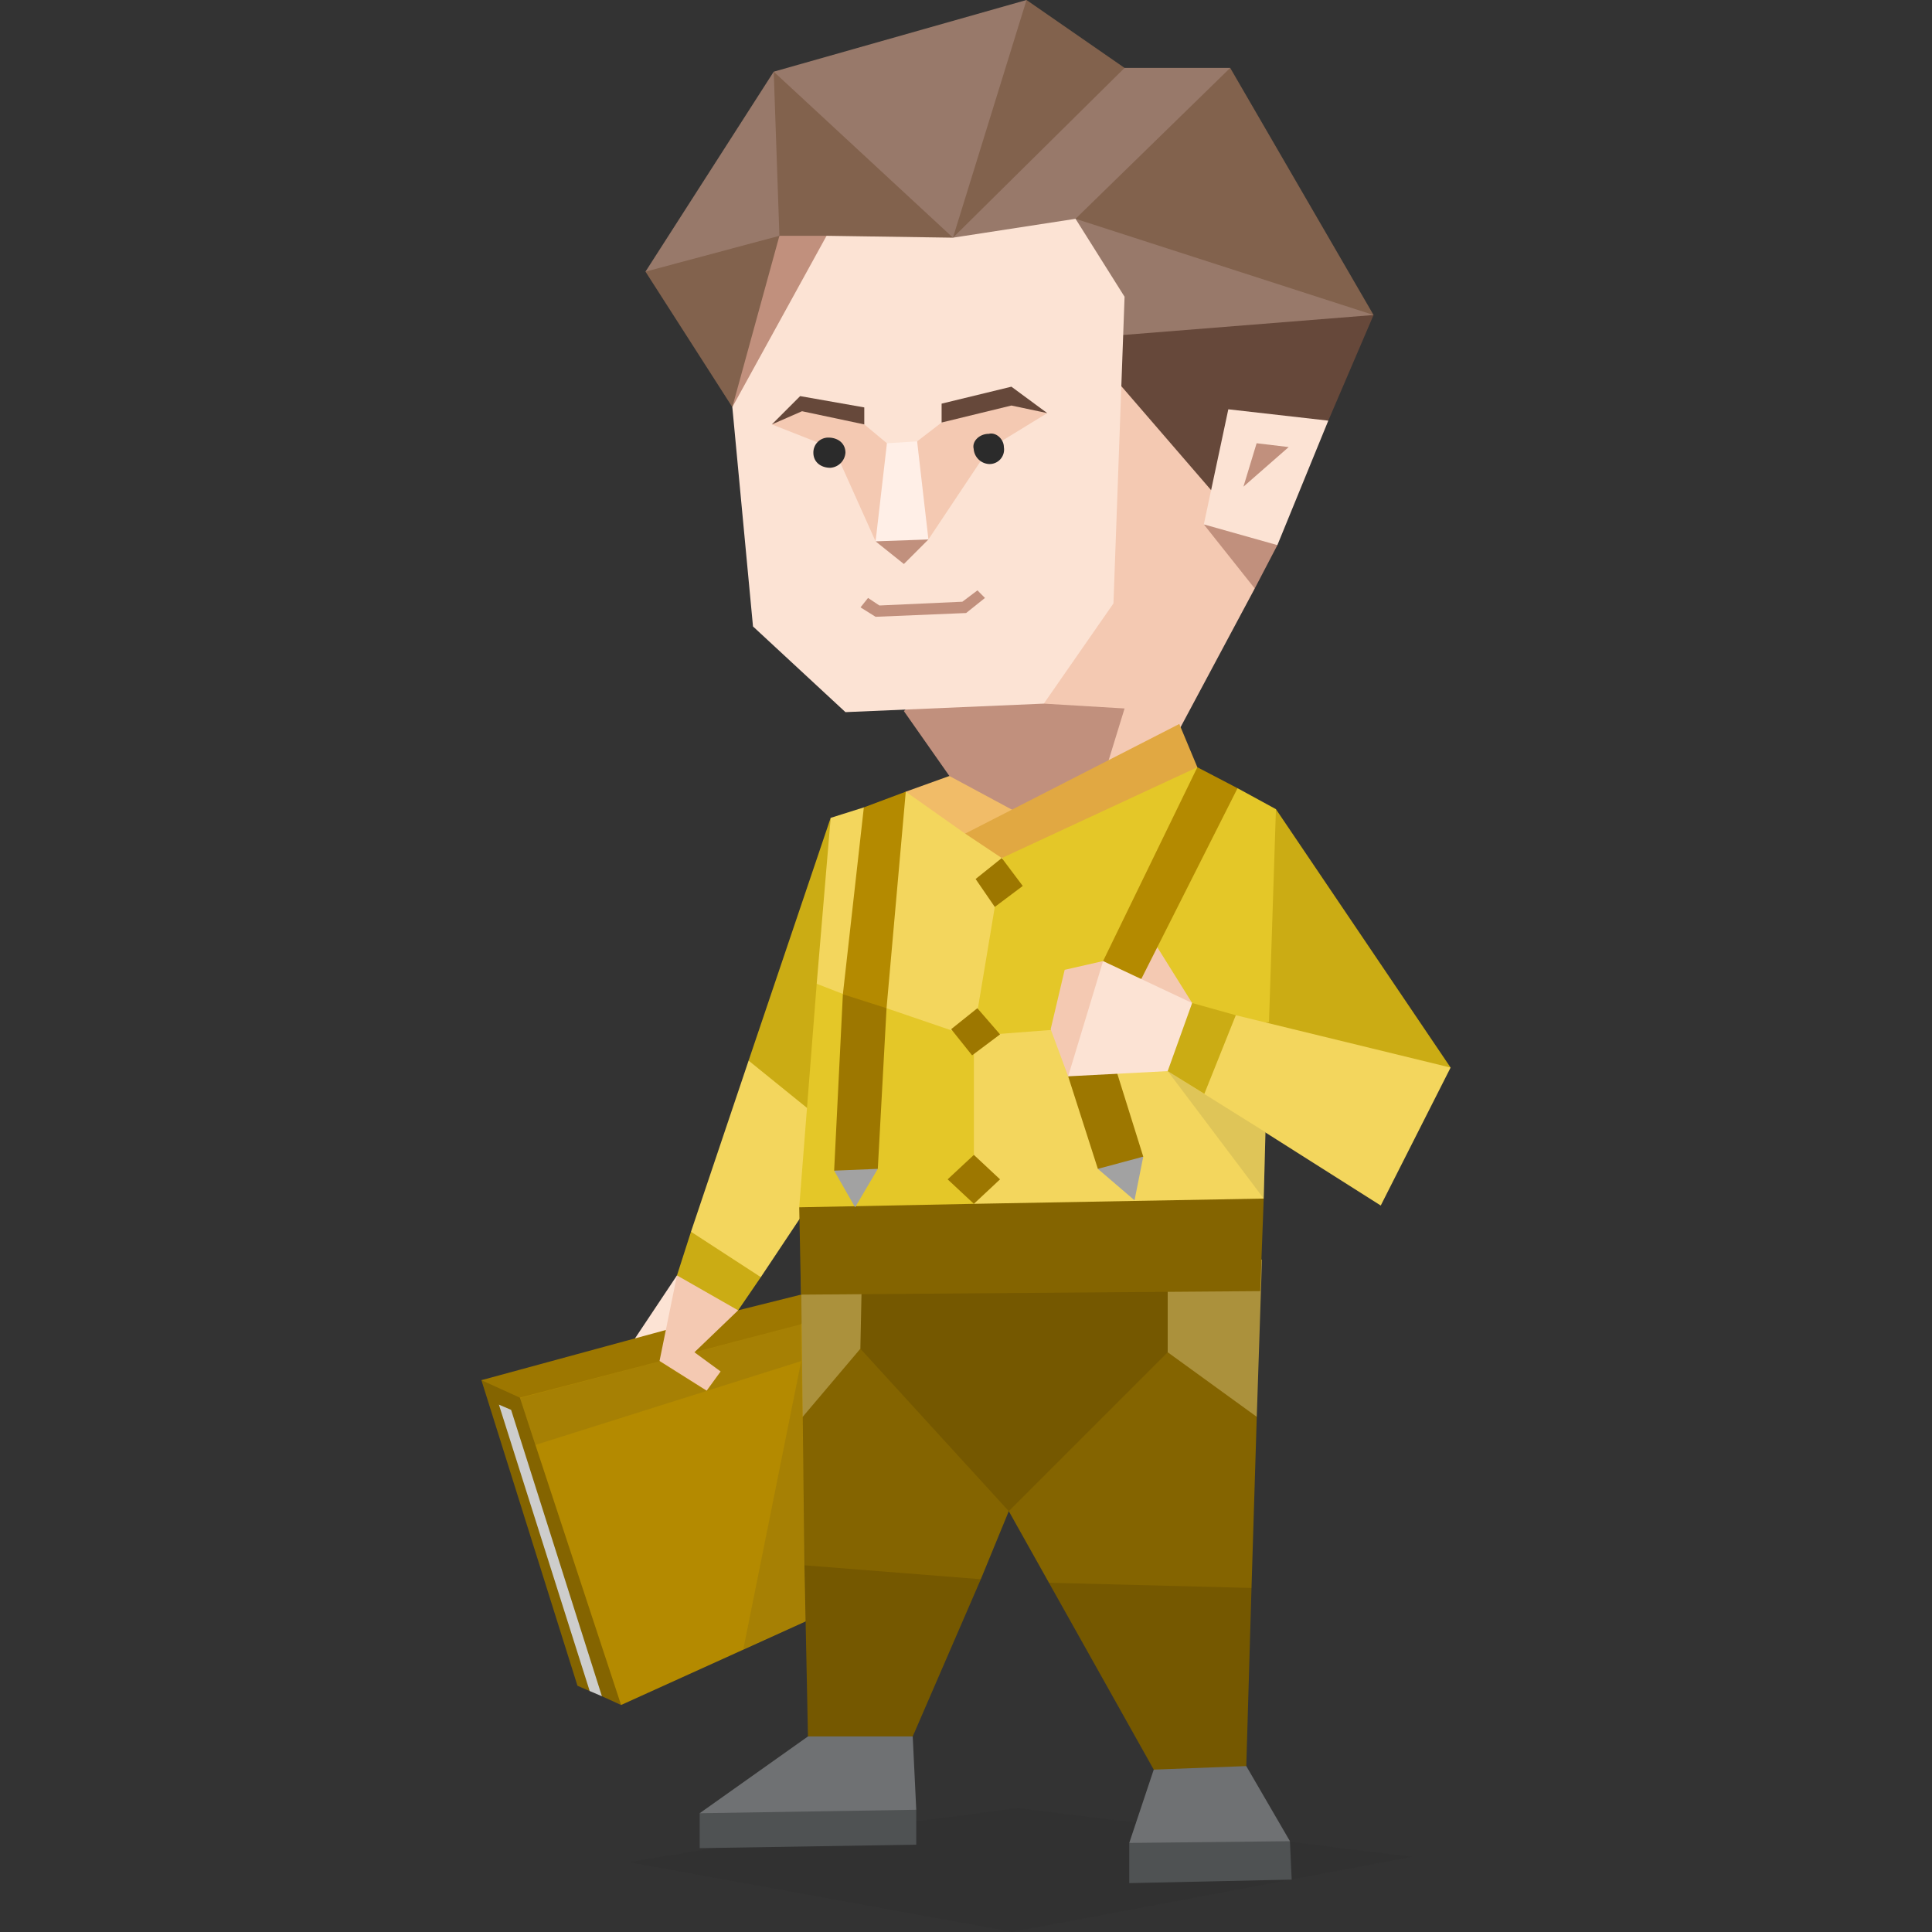 <svg id="Layer_1" data-name="Layer 1" xmlns="http://www.w3.org/2000/svg" viewBox="0 0 400 400"><rect x="0" y="0" width="400" height="400" fill="#333333" stroke="none"/><defs><style>.cls-1{fill:#fce3d4;}.cls-2{fill:#846400;}.cls-3{fill:#b48a00;}.cls-4{fill:#9d7700;}.cls-5{fill:#f4c9b2;}.cls-6{fill:#f3d65d;}.cls-7{fill:#cbac14;}.cls-8{fill:#c1907d;}.cls-9{fill:#66483a;}.cls-10{fill:#82624d;}.cls-11{fill:#98796a;}.cls-12,.cls-13,.cls-22{fill:#2b2b2b;}.cls-13{fill-opacity:0.15;}.cls-14{fill:#4f5253;}.cls-15{fill:#6f7173;}.cls-16{fill:#755800;}.cls-17{fill:#ab913c;}.cls-18{fill:#e4c728;}.cls-19{fill:#a2a2a2;}.cls-20{fill:#f1bc68;}.cls-21{fill:#e1a842;}.cls-22{fill-opacity:0.1;}.cls-23{fill:#ffefe7;}.cls-24{fill:#cdcdcc;}</style></defs><title>explorers_ESFP_famous_fictional_jack_dawson_titanic</title><g id="Layer_1-2" data-name="Layer_1"><polygon class="cls-1" points="140.16 264.06 142.33 268.04 140.89 274.54 137.27 278.52 134.02 279.24 131.49 277.07 140.16 264.06"/><polygon class="cls-2" points="128.59 353 124.62 351.19 123.17 349.38 122.09 350.11 119.56 349.02 99.67 285.75 108.71 285.75 129.32 348.66 128.59 353"/><polygon class="cls-3" points="168.73 331.67 166.92 335.64 128.59 353 107.63 289.37 108.71 285.75 165.83 270.93 168.36 274.9 168.73 331.67"/><polygon class="cls-4" points="99.67 285.75 107.63 289.37 143.78 279.97 165.83 274.18 168.36 270.93 165.83 268.04 152.82 271.29 99.67 285.75"/><polygon class="cls-5" points="136.55 281.77 146.31 287.92 149.2 283.94 143.78 279.97 152.82 271.29 151.01 266.59 144.14 262.61 140.16 264.06 136.55 281.77"/><polygon class="cls-6" points="168.73 226.46 160.05 218.87 154.99 219.59 143.06 255.02 144.14 258.63 153.54 265.5 157.52 264.42 166.19 251.4 169.09 243.45 168.73 226.46"/><polygon class="cls-7" points="154.99 219.59 170.17 231.88 171.98 180.54 171.98 169.33 154.99 219.59"/><polygon class="cls-7" points="143.06 255.02 157.52 264.42 152.82 271.29 140.16 264.06 143.06 255.02"/><polygon class="cls-8" points="187.14 147.23 196.56 160.66 202.76 167.93 214.48 174.18 238.69 164.02 244.16 140.2 191.83 142.54 187.14 147.23"/><polygon class="cls-5" points="232.83 146.68 226 168.9 241.82 155.43 259.78 121.84 257.44 100.76 236.74 75.37 229.32 75.37 216.11 145.68 232.83 146.68"/><polygon class="cls-9" points="229.97 77.42 250.8 101.54 260.17 91.77 266.81 92.56 275.01 87.09 284.38 65.22 276.57 59.36 240.64 55.84 234.79 67.95 229.71 70.69 229.32 75.37 229.97 77.42"/><polygon class="cls-8" points="249.24 108.57 259.78 121.84 264.47 112.86 259.39 107 249.24 108.57"/><polygon class="cls-1" points="254.31 84.74 249.24 108.57 264.47 112.86 275.01 87.09 254.31 84.74"/><polygon class="cls-8" points="260.17 91.77 266.81 92.56 257.44 100.76 260.17 91.77"/><polygon class="cls-10" points="226.58 36.32 222.68 45.3 235.96 53.5 262.12 61.31 284.38 65.22 254.7 14.06 239.47 19.14 226.58 36.32"/><polygon class="cls-11" points="284.38 65.22 222.68 45.3 224.63 50.38 229.32 65.22 229.32 69.61 284.38 65.22"/><polygon class="cls-11" points="224.63 16.79 232.83 14.06 254.7 14.06 222.68 45.3 224.63 50.38 200.81 53.5 197.3 49.21 203.54 37.88 224.63 16.79"/><polygon class="cls-10" points="212.53 0 232.83 14.06 197.3 49.21 194.95 39.83 203.54 6.64 212.53 0"/><polygon class="cls-11" points="160.19 14.84 164.1 24.99 187.14 46.08 197.3 49.21 212.53 0 160.19 14.84"/><polygon class="cls-10" points="155.9 28.9 160.19 14.84 197.3 49.21 193.78 53.11 165.27 53.11 161.37 48.82 156.68 43.74 155.9 28.9"/><polygon class="cls-11" points="133.64 56.24 139.5 58.58 157.46 53.89 161.37 48.82 160.19 14.84 133.64 56.24"/><polygon class="cls-10" points="151.62 84.29 133.64 56.24 161.37 48.82 163.71 55.84 155.9 82.4 151.62 84.29"/><polygon class="cls-1" points="175.04 147.44 216.11 145.68 230.53 124.93 232.83 61.44 222.68 45.3 197.3 49.21 171.13 48.82 164.49 51.94 151.62 84.29 155.9 129.7 175.04 147.44"/><polygon class="cls-5" points="166.44 83.18 159.81 87.87 172.69 92.94 181.28 112.08 184.41 99.97 183.63 91.77 178.94 87.87 166.44 83.18"/><polygon class="cls-5" points="194.95 87.48 189.88 91.38 187.92 99.58 192.22 111.69 204.72 92.94 216.82 85.53 207.84 82.01 194.95 87.48"/><path class="cls-12" d="M204.72,89.82c1.56-.39,3.12,1.17,3.12,2.74a3,3,0,0,1-3.12,3.51,3.37,3.37,0,0,1-3.13-3.13C201.2,91.38,202.76,89.82,204.72,89.82Z"/><polygon class="cls-9" points="159.81 87.87 166.05 85.14 178.94 87.87 178.94 84.35 165.66 82.01 159.81 87.87"/><polygon class="cls-9" points="194.95 83.57 194.95 87.48 209.4 83.96 216.82 85.53 209.4 80.06 194.95 83.57"/><path class="cls-12" d="M171.52,90.6c1.95,0,3.52,1.17,3.52,3.13a3.36,3.36,0,0,1-3.13,3.12c-1.95,0-3.51-1.17-3.51-3.12A3.08,3.08,0,0,1,171.52,90.6Z"/><polygon class="cls-8" points="187.14 116.77 181.28 112.08 186.75 109.74 192.22 111.69 187.14 116.77"/><polygon class="cls-8" points="179.72 123.8 178.16 125.75 181.28 127.7 200.03 126.92 203.93 123.8 202.37 122.23 199.25 124.58 182.07 125.36 179.72 123.8"/><polygon class="cls-13" points="209.58 400 130.04 385.54 147.76 382.64 210.66 374.33 266.34 381.2 292.37 384.45 209.58 400"/><polygon class="cls-7" points="254.05 209.82 258.75 176.2 264.17 167.53 300.33 221.03 294.18 224.29 258.03 215.25 254.05 209.82"/><polygon class="cls-14" points="144.86 382.64 189.7 381.92 189.7 374.69 185.36 372.52 154.26 373.24 144.86 375.41 144.86 382.64"/><polygon class="cls-14" points="233.8 389.88 267.43 389.15 267.07 381.2 263.81 378.67 240.67 379.39 233.8 381.56 233.8 389.88"/><polygon class="cls-15" points="167.28 359.51 144.86 375.41 189.7 374.69 188.97 359.51 185.72 357.34 173.79 357.34 167.28 359.51"/><polygon class="cls-15" points="238.87 366.38 233.8 381.56 267.07 381.2 258.03 365.65 254.05 363.12 241.76 363.48 238.87 366.38"/><polygon class="cls-2" points="166.19 293.34 166.56 324.08 173.06 329.5 195.12 330.94 203.07 326.96 208.86 312.87 207.77 306.36 178.49 270.56 166.19 293.34"/><polygon class="cls-2" points="244.29 269.84 211.75 304.55 208.86 312.87 217.17 327.69 224.76 331.67 250.8 331.67 259.11 328.77 260.2 293.34 244.29 269.84"/><polygon class="cls-16" points="178.13 279.24 208.86 312.87 241.76 279.97 248.63 256.83 174.87 258.27 178.13 279.24"/><polygon class="cls-16" points="166.56 324.08 203.07 326.96 188.97 359.51 167.28 359.51 166.56 324.08"/><polygon class="cls-16" points="217.17 327.69 259.11 328.77 258.03 365.65 238.87 366.38 217.17 327.69"/><polygon class="cls-17" points="166.19 293.34 178.13 279.24 178.49 261.89 171.98 257.55 165.83 262.25 166.19 293.34"/><polygon class="cls-17" points="261.28 260.8 252.24 258.27 241.76 261.89 241.76 279.97 260.2 293.34 261.28 260.8"/><polygon class="cls-2" points="165.47 249.96 169.45 247.43 256.94 244.9 261.64 248.15 260.92 267.31 165.83 268.04 165.47 249.96"/><polygon class="cls-18" points="165.47 249.96 201.63 249.24 203.79 243.81 205.24 218.5 195.48 208.02 173.06 200.43 169.09 203.68 165.47 249.96"/><polygon class="cls-6" points="187.53 163.91 182.47 168.61 178.85 167.16 171.98 169.33 169.09 203.68 175.6 206.21 180.66 205.13 183.55 208.74 198.37 213.8 201.99 211.63 206.33 209.1 212.11 175.84 194.76 165.35 187.53 163.91"/><polygon class="cls-6" points="201.63 249.24 201.63 215.97 205.6 214.16 209.22 209.47 220.06 208.38 224.4 212.72 243.93 214.89 253.69 221.4 262 234.41 261.64 248.15 201.63 249.24"/><polygon class="cls-18" points="213.56 170.06 208.13 174.75 201.99 211.63 205.6 214.16 224.4 212.72 248.27 164.63 247.9 158.85 241.76 158.13 213.56 170.06"/><polygon class="cls-18" points="264.17 167.53 256.22 163.19 248.99 168.61 233.08 201.15 245.01 212.72 262.73 211.63 264.17 167.53"/><polygon class="cls-5" points="233.08 201.15 239.59 196.09 246.82 207.66 238.87 208.02 233.08 201.15"/><polygon class="cls-19" points="172.7 242.37 177.04 249.96 181.74 242 177.4 239.83 172.7 242.37"/><polygon class="cls-4" points="174.51 205.85 172.7 242.37 181.74 242 183.55 208.74 179.57 204.4 174.51 205.85"/><polygon class="cls-3" points="178.85 167.16 174.51 205.85 183.55 208.74 187.53 163.91 178.85 167.16"/><polygon class="cls-19" points="236.7 239.47 234.89 248.51 227.3 242 230.55 237.66 236.7 239.47"/><polygon class="cls-4" points="227.3 242 236.7 239.47 231.27 222.12 229.1 217.78 221.15 222.84 227.3 242"/><polygon class="cls-3" points="247.9 158.85 256.22 163.19 236.34 202.59 232.36 207.29 228.38 198.98 247.9 158.85"/><polygon class="cls-4" points="196.2 244.17 201.63 239.11 207.05 244.17 201.63 249.24 196.2 244.17"/><polygon class="cls-20" points="206.69 172.59 199.82 172.59 187.53 163.91 196.56 160.66 210.66 168.25 206.69 172.59"/><polygon class="cls-21" points="247.9 158.85 244.16 149.89 199.82 172.59 207.41 177.65 247.9 158.85"/><polygon class="cls-6" points="285.87 249.59 300.33 221.03 255.86 210.19 250.44 213.08 247.54 221.4 249.35 226.46 285.87 249.59"/><polygon class="cls-5" points="220.43 200.79 217.53 213.08 221.15 222.84 225.13 218.14 229.1 203.32 228.38 198.98 220.43 200.79"/><polygon class="cls-1" points="246.82 207.66 228.38 198.98 221.15 222.84 241.76 221.76 244.65 218.14 247.54 211.27 246.82 207.66"/><polygon class="cls-7" points="246.82 207.66 241.76 221.76 249.35 226.46 255.86 210.19 246.82 207.66"/><path class="cls-22" d="M261.64,248.15l-19.88-26.39L262,234.41Zm-150.76,51,55-17.35L153.9,341.43l13-5.79-1.09-61.46L143.78,280l5.42,4-2.89,4-9.76-6.14-28.93,7.59Z"/><polygon class="cls-8" points="171.13 48.82 151.62 84.29 161.37 48.82 171.13 48.82"/><polygon class="cls-4" points="196.93 213.08 202.35 208.74 207.05 214.16 201.26 218.5 196.93 213.08"/><polygon class="cls-4" points="201.99 181.99 207.41 177.65 211.75 183.43 205.96 187.77 201.99 181.99"/><polygon class="cls-23" points="183.63 91.77 189.88 91.38 192.22 111.69 181.28 112.08 183.63 91.77"/><polygon class="cls-24" points="103.29 290.81 122.09 350.11 124.62 351.19 105.82 291.9 103.29 290.81"/></g></svg>